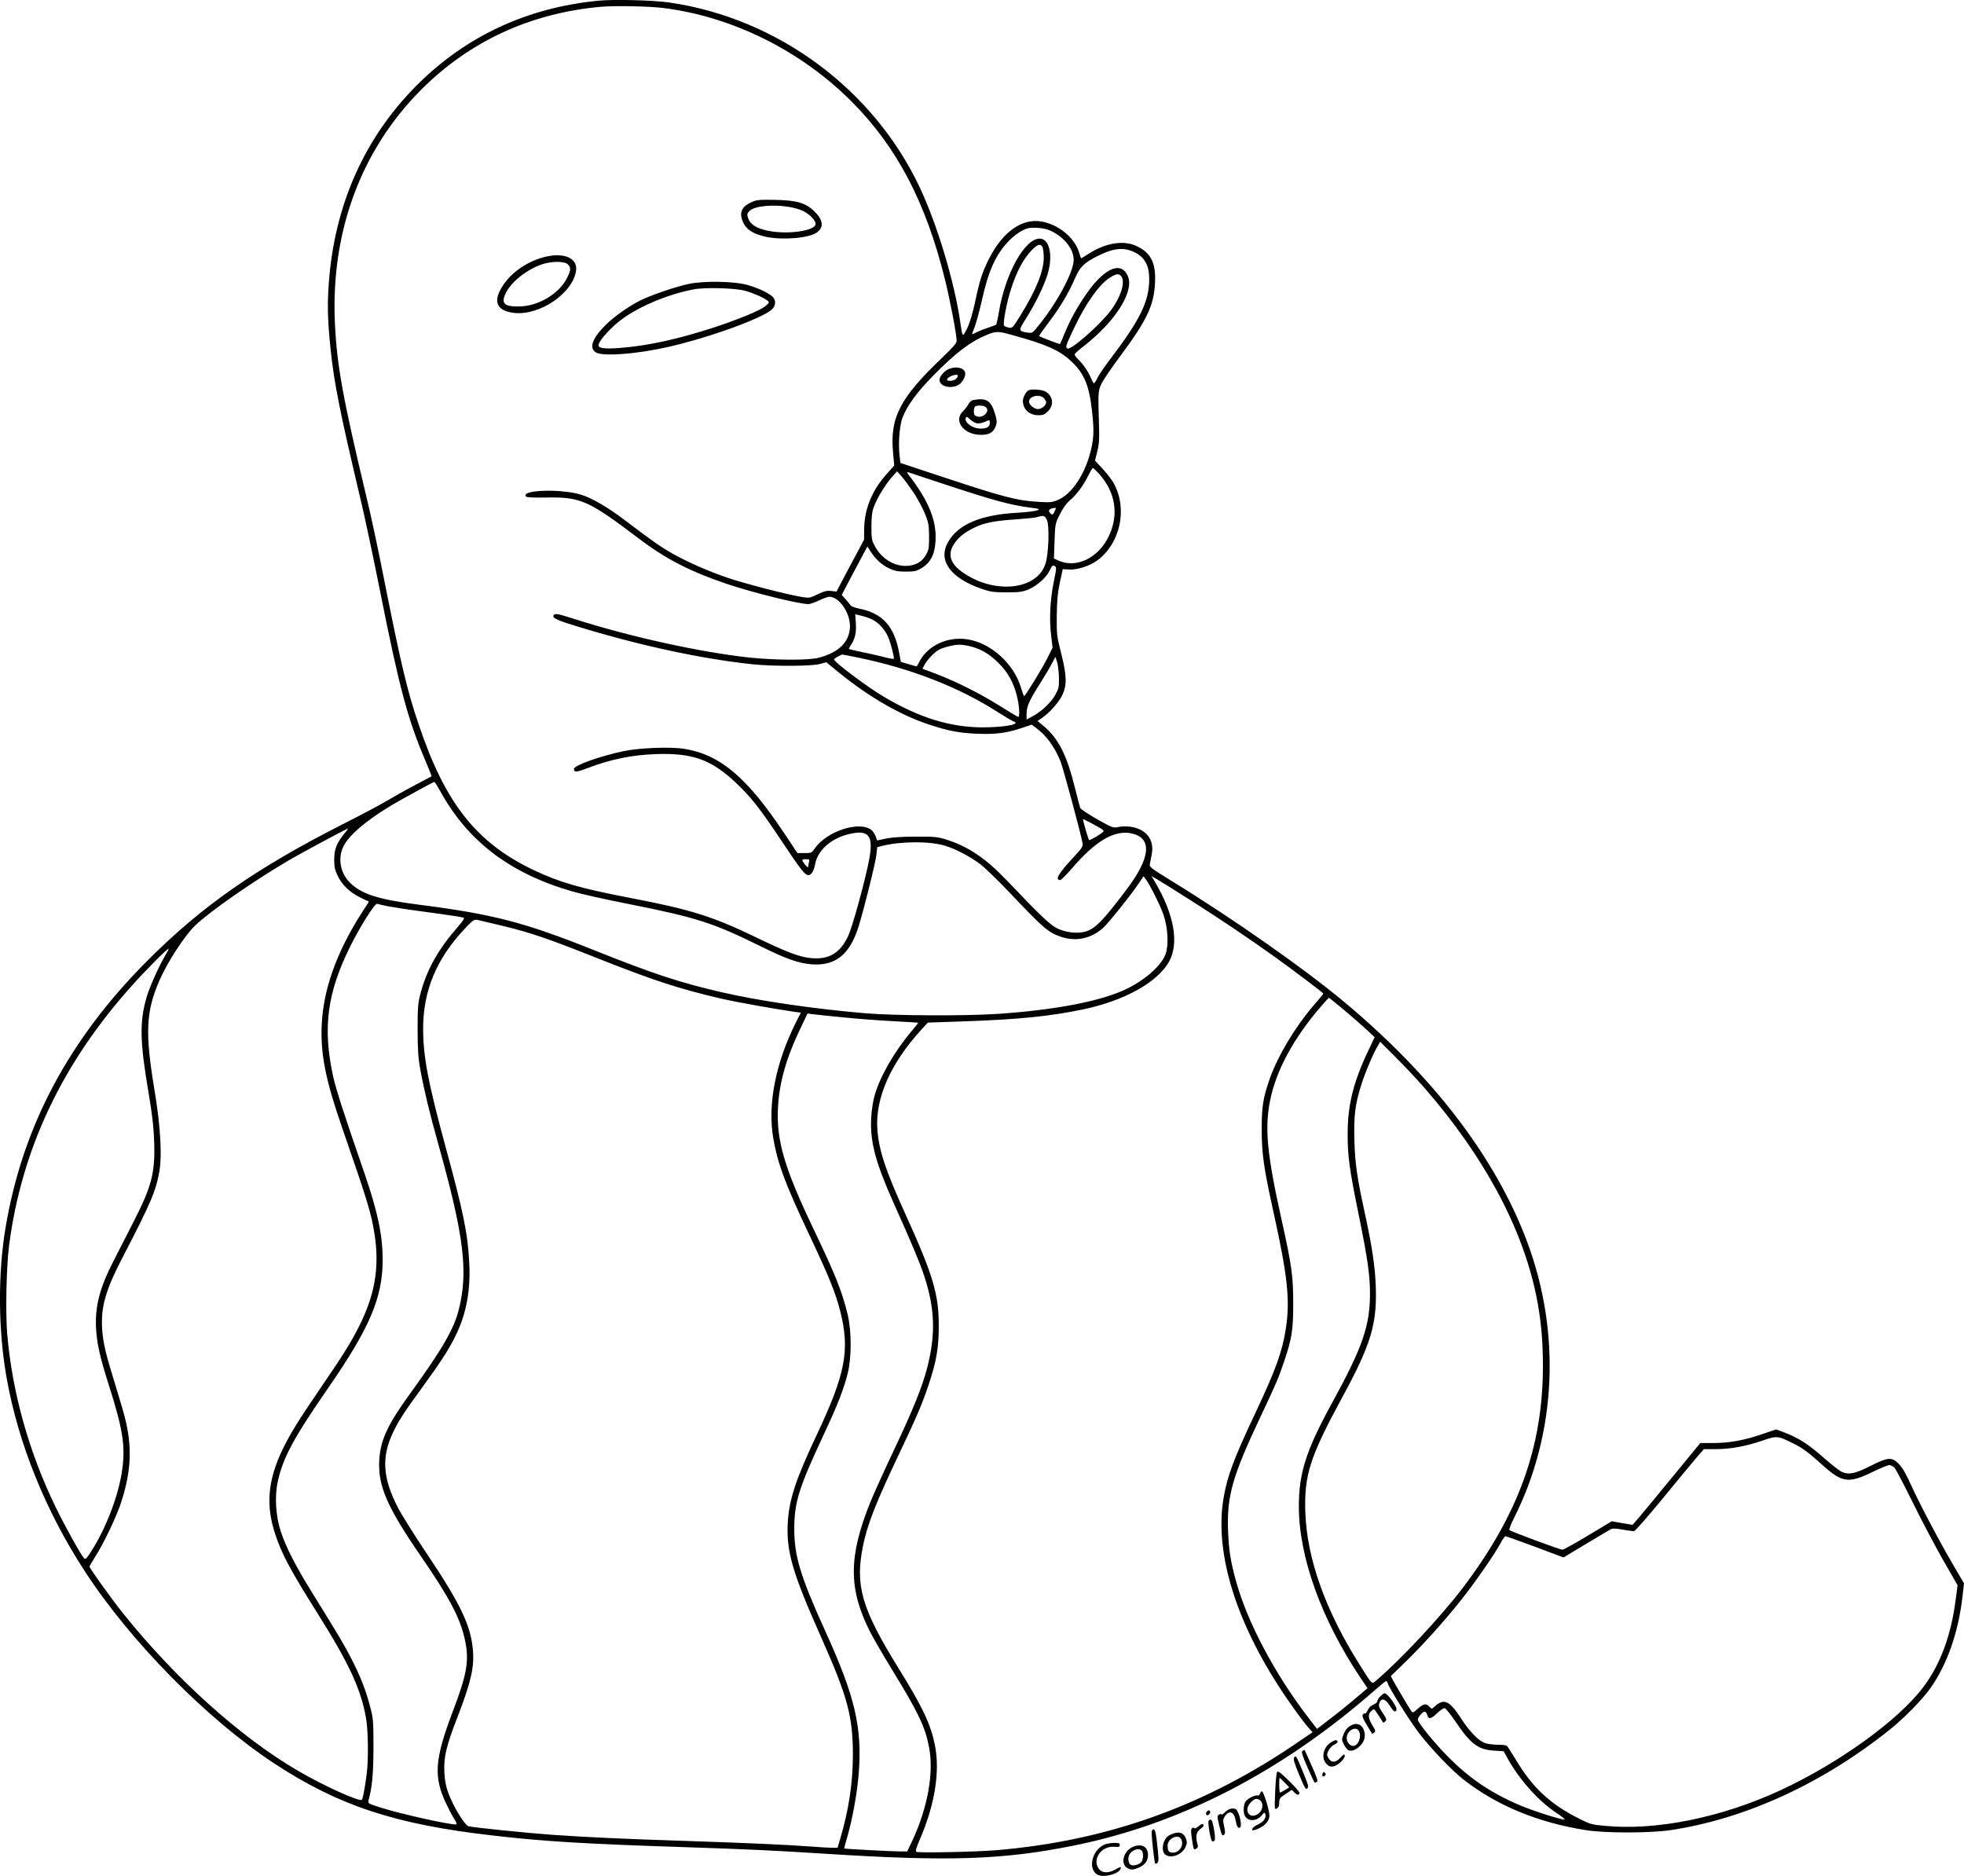 <?xml version="1.0" encoding="UTF-8"?>
<svg xmlns="http://www.w3.org/2000/svg" version="1.0" viewBox="0 0 1601.305 1529.476" preserveAspectRatio="xMidYMid meet">
  <g transform="translate(-340.003,1681.546) scale(0.1,-0.1)" fill="#000000" stroke="none">
    <path d="M8280 16810 c-582 -57 -1078 -287 -1481 -689 -430 -430 -676 -986 -719 -1628 -12 -169 -8 -303 16 -530 27 -265 79 -524 239 -1198 37 -154 111 -503 165 -775 156 -784 225 -1041 367 -1373 30 -71 53 -130 52 -131 -2 -1 -62 -33 -132 -70 -71 -37 -172 -94 -226 -126 -53 -32 -220 -121 -371 -197 -702 -357 -1138 -661 -1581 -1103 -645 -644 -1024 -1354 -1163 -2180 -65 -383 -61 -850 10 -1240 96 -530 316 -1074 632 -1560 372 -575 1000 -1212 1549 -1573 522 -343 985 -496 1773 -586 429 -50 754 -69 1575 -96 507 -17 711 -26 1165 -55 990 -63 1428 -48 2000 67 874 175 1708 606 2470 1277 41 36 78 66 82 66 4 0 9 -9 13 -20 13 -41 177 -303 252 -401 99 -130 264 -303 368 -385 271 -211 608 -350 1000 -411 154 -24 514 -24 680 0 618 92 1252 384 1805 830 110 89 259 242 319 328 137 194 228 454 262 749 l12 106 -85 145 c-119 203 -275 500 -345 653 -39 88 -71 144 -99 173 -58 61 -89 59 -232 -13 -125 -64 -180 -75 -235 -49 -20 9 -81 57 -136 105 -142 125 -214 171 -345 221 l-55 20 -118 -40 c-146 -50 -265 -71 -398 -71 l-102 0 -224 -273 c-122 -149 -246 -299 -275 -333 l-53 -61 -85 14 -85 15 -193 -116 c-106 -64 -201 -116 -209 -116 -19 0 -420 149 -432 160 -5 4 12 49 38 100 346 688 384 1511 105 2254 -256 681 -758 1339 -1485 1948 -326 273 -907 680 -1408 988 -174 107 -187 117 -182 140 3 14 10 49 15 77 25 124 -46 213 -182 229 -29 3 -71 2 -93 -4 -38 -8 -46 -6 -170 64 -72 41 -133 82 -137 91 -4 10 -21 74 -38 143 -73 296 -139 427 -273 536 l-38 31 41 28 c58 40 134 126 160 181 40 81 38 158 -6 335 -38 149 -39 159 -38 314 2 127 7 183 25 270 l24 110 50 -3 c69 -4 172 29 235 77 185 139 244 419 132 624 -14 27 -55 80 -90 118 l-64 69 18 73 c15 57 18 99 15 202 -9 286 -8 295 21 355 15 30 85 133 156 228 212 285 270 407 279 588 9 162 -31 245 -145 301 -107 53 -254 30 -397 -61 -30 -20 -57 -36 -60 -36 -2 0 -9 19 -15 41 -33 121 -165 233 -306 258 -159 29 -316 -81 -428 -299 -53 -103 -78 -178 -111 -335 -27 -128 -56 -220 -86 -269 -21 -35 -23 -33 -39 79 -47 329 -187 795 -329 1098 -377 804 -1161 1384 -2043 1512 -128 19 -451 27 -578 15z m530 -60 c564 -71 1122 -349 1535 -764 369 -371 605 -822 760 -1451 42 -170 95 -449 95 -500 0 -17 -33 -54 -117 -135 -348 -331 -430 -492 -401 -782 l9 -98 -56 -63 c-122 -133 -186 -287 -189 -447 l-1 -95 -113 -211 -112 -212 -43 5 c-35 4 -57 -1 -110 -27 -66 -31 -68 -32 -134 -21 -126 21 -467 110 -602 156 -158 54 -314 123 -443 194 -94 52 -174 108 -404 283 -134 101 -264 176 -352 202 -170 49 -496 36 -442 -18 6 -6 74 -9 157 -7 289 5 346 -20 765 -337 216 -164 419 -268 713 -367 210 -71 590 -165 667 -165 12 0 52 14 86 30 35 17 73 30 83 30 80 0 169 -127 169 -240 -1 -125 -87 -213 -253 -257 -81 -22 -352 -21 -565 1 -400 43 -978 170 -1433 316 -135 43 -154 46 -165 29 -14 -23 29 -42 222 -100 498 -151 994 -257 1404 -300 166 -17 482 -16 546 3 l51 14 109 -89 c235 -191 495 -342 723 -417 162 -54 246 -70 396 -77 150 -6 241 5 363 46 l84 28 36 -27 c83 -61 149 -151 198 -270 22 -54 168 -596 181 -672 4 -23 -7 -40 -75 -113 -122 -131 -154 -185 -107 -185 7 0 49 42 94 94 193 226 349 317 488 286 169 -37 155 -196 -40 -455 -196 -260 -259 -324 -340 -346 -63 -17 -153 -7 -221 24 -61 28 -135 98 -416 393 -176 184 -316 278 -500 336 -67 20 -93 23 -245 22 -109 0 -196 -6 -242 -16 l-72 -15 -11 33 c-7 19 -23 43 -36 53 -97 76 -363 -11 -460 -150 -26 -38 -29 -39 -84 -39 l-58 0 -108 162 c-305 457 -522 641 -816 688 -111 18 -367 8 -493 -19 -198 -42 -405 -116 -405 -145 0 -28 20 -27 98 2 192 75 375 113 573 119 295 10 448 -45 646 -231 126 -119 197 -209 375 -476 160 -240 191 -280 220 -280 22 0 44 34 53 85 21 123 141 225 302 255 147 29 179 -31 133 -246 -39 -187 -132 -520 -164 -589 -64 -138 -155 -194 -297 -182 -98 8 -198 46 -459 172 -348 168 -528 225 -1025 320 -402 77 -575 127 -783 226 -466 221 -722 544 -937 1184 -99 292 -145 490 -300 1270 -36 182 -94 454 -131 605 -189 792 -237 1056 -253 1396 -36 746 211 1415 704 1909 395 395 890 623 1463 675 116 10 393 5 512 -10z m3161 -1818 c110 -54 184 -149 183 -237 -2 -105 -147 -370 -307 -559 -31 -36 -35 -38 -73 -32 -72 13 -72 15 -4 122 74 119 140 254 170 349 48 155 18 295 -63 295 -122 0 -279 -283 -332 -595 -9 -55 -20 -103 -23 -106 -4 -4 -32 -14 -62 -24 -30 -10 -72 -26 -92 -36 -21 -11 -39 -19 -41 -19 -3 0 6 27 20 60 13 34 39 130 58 214 54 246 116 381 224 491 29 30 77 66 105 80 43 22 61 26 121 23 46 -2 85 -11 116 -26z m-71 -131 c5 -11 10 -50 10 -86 0 -112 -64 -269 -194 -478 -59 -95 -62 -98 -91 -93 -16 4 -33 10 -38 15 -13 13 21 195 59 309 43 132 95 230 157 298 52 57 79 67 97 35z m765 -50 c72 -41 105 -106 105 -210 0 -180 -72 -329 -307 -639 -52 -68 -104 -143 -115 -168 -12 -24 -25 -44 -29 -44 -4 0 -14 19 -23 41 -21 51 -63 114 -105 154 -17 17 -30 35 -30 40 0 6 32 35 71 65 195 151 338 333 368 467 14 61 6 104 -26 143 -65 77 -191 3 -323 -190 -72 -105 -129 -210 -172 -315 -18 -44 -34 -82 -36 -84 -3 -4 -158 55 -171 65 -2 1 34 52 80 113 93 123 163 241 213 358 40 93 76 128 190 184 133 66 218 71 310 20z m-124 -187 c37 -44 -1 -169 -86 -282 -88 -117 -319 -320 -351 -308 -20 8 -15 22 52 164 94 200 206 359 292 413 52 33 74 36 93 13z m-889 -480 c279 -76 385 -124 481 -213 109 -102 149 -201 172 -419 12 -115 13 -163 5 -226 -31 -222 -151 -430 -283 -486 -46 -20 -63 -22 -152 -17 -185 11 -285 37 -787 203 l-347 115 -6 55 c-13 97 -1 253 24 316 38 97 118 207 250 341 184 187 301 276 439 333 72 30 91 30 204 -2z m713 -1136 c131 -150 158 -329 76 -503 -84 -180 -269 -268 -416 -198 l-32 15 5 142 c5 139 5 142 43 217 24 49 53 90 80 113 55 46 114 125 152 204 17 34 34 62 38 62 4 0 28 -24 54 -52z m-1514 -152 c32 -49 73 -126 91 -170 29 -73 32 -92 33 -186 0 -94 -3 -110 -25 -148 -30 -53 -74 -81 -138 -89 -110 -13 -223 52 -280 162 -25 45 -27 60 -27 160 1 90 5 120 23 166 29 74 87 167 141 231 l45 51 39 -44 c21 -24 65 -84 98 -133z m299 55 c353 -116 486 -152 640 -173 87 -11 92 -13 65 -24 -16 -6 -87 -15 -158 -19 -299 -16 -485 -94 -567 -239 -86 -149 19 -294 275 -382 70 -24 95 -28 200 -28 102 0 129 3 177 22 71 29 149 98 177 157 18 38 24 44 39 36 17 -9 17 -15 -5 -123 -31 -150 -39 -310 -23 -441 l12 -103 -42 -84 c-42 -84 -180 -309 -190 -310 -3 0 -15 33 -27 73 -57 187 -235 352 -420 387 -167 33 -338 -44 -408 -181 -10 -19 -19 -35 -20 -37 -1 -1 -31 7 -66 18 l-64 19 -16 85 c-40 207 -137 312 -319 348 -36 7 -69 19 -74 27 -5 7 -23 30 -41 50 l-32 36 104 198 105 197 27 -42 c41 -63 89 -107 151 -137 45 -21 69 -26 136 -26 72 0 86 3 130 30 73 45 107 113 112 225 8 164 -57 323 -219 533 -12 16 -15 25 -7 23 7 -3 164 -54 348 -115z m849 -205 c-14 -30 -22 -32 -39 -11 -15 18 -6 31 25 37 27 6 28 5 14 -26z m-62 -73 c20 -48 13 -271 -12 -351 -67 -221 -427 -256 -686 -66 -94 69 -114 144 -59 226 36 54 80 90 159 129 81 41 166 58 336 69 83 6 164 14 180 19 54 17 65 13 82 -26z m-1421 -811 c51 -26 100 -81 126 -141 21 -50 52 -171 45 -178 -3 -2 -41 5 -86 17 -45 11 -125 30 -178 40 -53 11 -99 22 -101 25 -2 2 5 16 16 32 33 47 45 101 40 178 l-5 72 51 -12 c28 -6 69 -21 92 -33z m799 -217 c87 -23 152 -62 226 -135 76 -75 121 -155 150 -268 19 -76 26 -172 11 -172 -4 0 -73 41 -152 91 -163 102 -351 196 -517 260 l-112 42 15 29 c22 42 83 107 118 125 39 21 120 41 166 42 20 1 62 -6 95 -14z m-924 -90 c431 -88 828 -242 1143 -445 60 -38 118 -72 128 -76 70 -22 -69 -49 -252 -49 -264 1 -513 78 -803 249 -133 78 -407 284 -407 305 0 4 15 15 33 24 17 8 33 16 33 16 1 1 57 -10 125 -24z m1643 -165 c1 -77 -2 -90 -29 -138 -34 -63 -111 -136 -183 -175 l-52 -28 0 48 c0 58 24 112 112 249 35 55 77 126 93 157 l30 57 14 -42 c7 -24 14 -81 15 -128z m-5045 -924 c226 -412 573 -675 1086 -821 66 -19 266 -64 445 -99 562 -112 690 -153 1080 -345 212 -105 313 -140 420 -148 191 -14 308 80 379 304 44 141 139 521 147 591 l6 60 42 11 c156 38 388 39 511 1 91 -28 203 -87 288 -151 37 -28 140 -128 230 -222 281 -297 321 -332 423 -368 124 -44 252 -17 350 73 47 44 229 271 292 366 l36 53 17 -23 c33 -42 120 -216 145 -290 35 -99 44 -244 19 -317 -30 -91 -156 -207 -311 -284 -203 -102 -582 -176 -1059 -208 -275 -18 -841 -15 -1080 5 -415 35 -873 102 -1174 172 -341 79 -559 151 -1036 342 -573 229 -824 294 -1435 372 -331 43 -464 86 -559 181 -77 78 -98 199 -51 294 51 103 228 246 485 388 185 102 250 137 257 137 3 0 24 -33 47 -74z m5394 -310 c9 -6 16 -14 15 -18 -6 -14 -112 -78 -119 -71 -6 7 -49 154 -49 169 0 5 97 -46 153 -80z m-6176 -38 c-63 -78 -81 -125 -82 -208 0 -61 5 -86 27 -132 35 -76 100 -138 185 -180 l71 -34 -70 -109 c-199 -317 -303 -614 -315 -900 -10 -239 33 -451 172 -850 201 -580 234 -686 260 -860 40 -264 1 -489 -128 -745 -67 -133 -129 -232 -309 -495 -179 -262 -247 -371 -310 -499 -125 -256 -143 -463 -63 -702 54 -163 123 -291 345 -644 259 -413 353 -616 395 -856 17 -98 20 -339 5 -452 -14 -108 -30 -196 -39 -210 -13 -22 -315 114 -527 239 -468 274 -997 751 -1421 1281 -96 120 -273 367 -273 381 0 3 23 43 52 89 72 116 171 325 207 438 81 252 90 446 30 685 -11 44 -47 166 -79 270 -77 247 -99 340 -107 452 -12 181 27 319 170 593 229 441 270 538 298 704 21 127 6 370 -40 646 -79 473 -72 645 38 899 66 152 203 363 291 449 112 110 478 365 755 527 122 72 481 264 493 265 2 0 -12 -19 -31 -42z m3789 -230 c-3 -13 -6 -30 -6 -38 -1 -10 -10 -4 -25 15 -32 39 -31 45 6 45 28 0 31 -3 25 -22z m3109 -311 c240 -152 487 -319 684 -460 154 -110 401 -297 401 -303 0 -2 -34 -44 -76 -92 -151 -174 -296 -415 -362 -604 -54 -153 -65 -225 -65 -418 1 -197 17 -308 98 -676 113 -510 134 -710 100 -934 -29 -191 -80 -335 -248 -692 -179 -379 -230 -516 -261 -697 -75 -442 98 -1008 487 -1591 77 -115 176 -250 214 -291 l25 -27 -109 -74 c-762 -525 -1561 -812 -2472 -888 -173 -14 -633 -23 -649 -13 -9 7 -3 30 27 99 124 285 167 561 123 774 -36 173 -97 303 -303 635 -294 477 -348 663 -283 985 35 174 106 355 294 750 139 292 190 411 240 560 64 193 84 302 84 480 1 262 -45 416 -268 908 -169 371 -222 534 -233 707 -15 251 109 531 357 803 l55 60 320 11 c425 15 681 41 948 97 337 71 607 222 700 391 81 150 40 382 -113 642 l-32 54 48 -28 c27 -16 148 -91 269 -168z m-6539 -51 c43 -8 162 -27 264 -40 285 -39 344 -48 353 -55 4 -4 -15 -33 -42 -63 -170 -195 -260 -355 -313 -555 -20 -78 -23 -110 -23 -293 1 -169 4 -227 23 -330 30 -164 76 -355 151 -622 205 -734 240 -1024 161 -1333 -40 -158 -136 -323 -394 -679 -188 -259 -245 -383 -254 -551 -10 -208 66 -381 348 -790 229 -333 314 -496 352 -675 35 -166 16 -274 -104 -589 -145 -383 -154 -525 -48 -746 21 -44 50 -99 65 -122 19 -31 22 -43 12 -43 -66 0 -462 89 -621 140 -90 29 -97 33 -92 53 31 114 40 215 41 432 0 219 -1 235 -27 335 -35 134 -75 236 -147 380 -57 113 -107 197 -326 550 -133 214 -212 367 -255 497 -42 127 -52 287 -25 409 43 197 129 355 415 769 336 486 440 732 440 1039 0 203 -41 395 -152 716 -165 477 -229 675 -252 780 -86 394 -49 680 140 1060 81 163 201 353 219 347 6 -3 47 -12 91 -21z m939 -161 c225 -55 365 -103 758 -259 455 -181 671 -252 1010 -331 134 -31 444 -86 609 -110 l48 -6 -37 -72 c-169 -336 -236 -675 -188 -953 36 -206 95 -366 289 -777 162 -342 219 -482 257 -633 80 -317 43 -509 -192 -1008 -171 -362 -225 -526 -236 -717 -13 -233 39 -410 275 -939 211 -474 256 -639 256 -950 0 -231 -34 -454 -104 -689 l-21 -71 -42 0 c-23 0 -100 4 -172 10 -222 16 -522 29 -1000 45 -556 18 -830 31 -1115 51 -211 15 -649 60 -682 70 -21 6 -88 106 -127 189 -49 101 -63 156 -68 255 -6 118 17 214 105 440 111 287 140 411 128 550 -16 199 -99 374 -368 776 -107 159 -217 334 -245 390 -123 240 -134 409 -38 611 44 93 93 169 246 378 147 202 217 311 269 421 83 172 118 364 106 584 -12 239 -47 410 -195 952 -140 515 -181 730 -181 956 0 309 108 569 338 814 69 73 77 78 106 73 17 -4 112 -26 211 -50z m-2750 -227 c-52 -83 -134 -266 -159 -351 -59 -202 -56 -362 15 -779 31 -183 42 -282 46 -399 9 -255 -19 -364 -170 -659 -55 -107 -128 -250 -162 -317 -112 -217 -151 -370 -142 -546 7 -125 32 -237 102 -457 117 -366 139 -505 111 -701 -28 -205 -134 -481 -256 -668 -35 -54 -43 -62 -55 -50 -25 26 -156 262 -230 414 -219 450 -355 936 -396 1413 -15 177 -7 549 15 722 102 786 431 1483 1003 2121 105 118 285 299 297 299 4 0 -5 -19 -19 -42z m9607 -460 c67 -57 150 -129 184 -161 l62 -58 -53 -112 c-120 -253 -167 -441 -167 -672 -1 -184 14 -292 92 -674 70 -344 90 -482 90 -630 0 -267 -60 -439 -313 -901 -208 -381 -267 -564 -267 -838 0 -410 183 -918 501 -1394 l59 -87 -63 -53 c-72 -63 -184 -153 -280 -226 l-69 -53 -73 95 c-271 354 -491 768 -585 1102 -46 165 -61 257 -67 415 -11 288 35 449 267 939 125 265 143 306 191 448 62 183 74 260 73 477 0 217 -13 307 -94 672 -120 539 -140 749 -94 978 49 243 191 506 413 763 34 40 64 72 66 72 3 0 60 -46 127 -102z m-4092 -57 c107 -11 289 -25 404 -31 116 -6 211 -12 212 -13 2 -1 -22 -32 -52 -67 -143 -169 -260 -373 -304 -530 -12 -43 -24 -120 -27 -180 -10 -193 35 -362 184 -695 153 -341 210 -478 247 -588 89 -269 96 -480 26 -753 -41 -158 -117 -346 -275 -679 -75 -159 -161 -348 -190 -420 -176 -438 -178 -701 -5 -1046 28 -56 111 -199 184 -318 215 -351 270 -466 302 -636 38 -207 -12 -487 -137 -756 l-42 -89 -60 0 c-59 0 -450 21 -454 24 -1 1 9 40 23 86 44 150 84 371 96 532 28 370 -31 623 -273 1154 -206 455 -254 614 -253 844 2 210 38 326 236 750 117 249 164 370 199 505 33 129 33 349 0 484 -47 192 -98 319 -277 694 -240 502 -304 722 -291 991 11 204 66 401 180 640 l61 128 46 -6 c25 -3 133 -15 240 -25z m4742 -573 c486 -558 797 -1135 913 -1693 38 -187 55 -360 55 -575 0 -658 -198 -1209 -649 -1805 -178 -236 -516 -597 -711 -762 -37 -31 -27 -41 -139 137 -276 439 -424 857 -438 1230 -11 308 36 454 301 943 235 432 285 598 273 912 -6 156 -31 322 -87 580 -65 296 -82 412 -87 600 -6 205 6 299 58 462 32 100 95 248 132 310 l20 35 124 -124 c68 -67 174 -180 235 -250z m3014 -2904 c76 -38 115 -67 244 -183 151 -134 205 -141 395 -48 64 31 127 57 139 57 12 0 32 -10 43 -22 11 -13 79 -142 151 -288 72 -146 183 -356 247 -468 l116 -202 -16 -119 c-37 -289 -125 -527 -263 -710 -202 -270 -688 -621 -1167 -843 -480 -222 -1013 -330 -1432 -289 -103 9 -120 14 -205 57 -240 120 -386 256 -525 492 -32 53 -62 100 -68 104 -5 4 -37 8 -70 8 -33 0 -77 5 -99 11 -55 15 -127 87 -201 200 -100 153 -141 170 -221 98 -20 -19 -21 -19 -39 1 -26 29 -50 25 -96 -17 -33 -30 -42 -34 -50 -22 -21 30 -137 226 -153 257 l-16 32 104 101 c141 135 326 339 464 513 113 140 284 387 332 479 14 26 29 47 35 47 5 0 114 -39 241 -86 l232 -87 183 110 c101 61 193 115 204 121 14 7 42 6 95 -4 41 -7 82 -13 91 -13 10 -1 109 113 240 272 122 149 247 300 277 335 l54 62 93 0 c121 0 243 22 380 68 125 43 127 43 261 -24z m-2763 -2259 c128 -190 188 -235 319 -243 l78 -5 34 -62 c98 -174 245 -338 389 -436 49 -32 82 -59 73 -59 -36 0 -262 73 -370 119 -228 98 -400 214 -572 385 -110 110 -254 286 -254 311 0 19 39 65 56 65 7 0 16 -11 20 -24 10 -41 31 -38 80 10 26 25 54 44 63 42 9 -2 46 -48 84 -103z M9521 15164 c-66 -30 -90 -74 -73 -132 24 -81 81 -122 201 -148 136 -28 346 -10 411 36 59 42 52 102 -20 172 -72 70 -145 91 -327 94 -130 2 -146 0 -192 -22z m308 -35 c36 -5 86 -19 113 -31 53 -23 108 -78 108 -108 0 -57 -231 -90 -394 -55 -88 19 -140 52 -156 101 -11 33 -10 38 13 61 38 38 186 54 316 32z M7882 14729 c-150 -25 -301 -119 -380 -239 -87 -130 -56 -209 90 -226 209 -23 481 162 505 346 12 91 -79 141 -215 119z m148 -69 c26 -26 25 -44 -4 -105 -61 -130 -231 -235 -389 -238 -122 -3 -152 22 -117 101 41 93 170 198 298 242 79 27 185 27 212 0z M9013 14500 c-107 -23 -302 -90 -388 -132 -99 -49 -217 -133 -288 -203 -107 -106 -136 -186 -80 -222 55 -36 330 -15 588 43 339 77 779 237 851 309 31 31 31 75 2 102 -34 31 -116 70 -200 94 -109 32 -358 36 -485 9z m461 -55 c68 -19 152 -56 181 -79 20 -16 19 -17 -14 -46 -42 -36 -222 -110 -431 -178 -274 -89 -517 -143 -728 -161 -142 -13 -202 -7 -202 19 0 38 114 161 210 227 152 104 366 191 565 229 93 18 338 11 419 -11z M11134 13806 c-36 -16 -74 -61 -74 -87 0 -52 86 -77 150 -44 31 16 60 61 60 93 0 47 -71 66 -136 38z m76 -55 c0 -5 -7 -17 -16 -25 -19 -19 -78 -22 -72 -3 9 25 88 50 88 28z M11784 13632 c-22 -15 -44 -58 -44 -85 0 -68 52 -117 126 -117 39 0 51 5 80 34 51 51 39 127 -26 161 -30 15 -117 20 -136 7z m126 -62 c11 -11 20 -27 20 -35 0 -24 -38 -55 -67 -55 -31 0 -73 35 -73 61 0 44 84 65 120 29z M11332 13553 c-13 -3 -28 -17 -35 -31 -7 -15 -27 -41 -44 -58 -83 -79 4 -194 145 -194 70 0 104 21 122 75 10 30 8 46 -10 105 -31 101 -70 124 -178 103z m99 -53 c51 -28 -12 -100 -68 -79 -18 6 -23 16 -23 43 0 19 6 37 13 39 21 9 58 7 78 -3z m-70 -135 c15 -4 42 0 64 9 47 20 45 21 45 -9 0 -33 -32 -48 -92 -43 -58 6 -116 53 -104 84 6 15 9 15 34 -9 15 -14 39 -28 53 -32z M14655 2985 c-14 -13 -25 -31 -25 -39 0 -9 -15 -22 -33 -30 -21 -8 -38 -25 -46 -45 -8 -17 -17 -29 -21 -26 -4 3 -13 -1 -18 -8 -8 -10 -1 -31 30 -83 23 -38 43 -71 44 -73 2 -2 10 2 18 8 13 11 11 19 -15 60 -33 55 -37 91 -11 114 10 10 21 17 24 17 3 0 21 -24 39 -52 18 -29 34 -55 36 -57 2 -3 10 2 18 10 13 13 10 21 -21 68 -31 45 -35 59 -28 80 16 45 47 38 84 -18 33 -53 47 -61 56 -37 9 22 -73 136 -97 136 -6 0 -21 -11 -34 -25z M14404 2741 c-20 -12 -38 -36 -49 -65 -17 -43 -16 -46 1 -82 11 -21 26 -42 35 -47 40 -25 123 36 135 99 7 40 -10 90 -37 104 -27 15 -50 12 -85 -9z m76 -40 c24 -46 -6 -121 -48 -121 -27 0 -52 32 -52 65 0 60 75 102 100 56z M14253 2610 c-65 -39 -84 -130 -37 -177 20 -20 32 -24 57 -19 38 7 99 68 91 90 -4 11 -13 6 -36 -20 -38 -42 -74 -43 -97 -2 -14 24 -14 30 1 61 10 20 30 40 47 48 29 13 36 29 15 36 -5 2 -23 -6 -41 -17z M14020 2540 c-11 -7 -4 -32 40 -134 30 -69 57 -126 60 -126 3 0 11 4 18 8 9 6 -2 39 -44 132 -30 69 -56 126 -57 127 -2 1 -9 -2 -17 -7z M13952 2487 c-9 -11 -1 -42 40 -141 46 -110 54 -124 67 -112 12 13 8 29 -33 128 -58 141 -59 143 -74 125z M13813 2368 c-6 -7 -13 -79 -16 -161 -6 -144 -6 -147 13 -137 14 8 20 21 20 48 0 33 5 40 51 70 l51 34 24 -23 c19 -18 27 -20 36 -11 10 10 -7 32 -78 103 -70 70 -93 87 -101 77z m61 -87 l38 -38 -35 -22 c-19 -11 -37 -21 -41 -21 -3 0 -6 27 -6 60 0 33 1 60 3 60 2 0 20 -17 41 -39z M14184 2356 c-8 -22 3 -33 18 -18 9 9 9 15 0 24 -9 9 -13 7 -18 -6z M13673 2191 c-3 -11 -11 -17 -18 -15 -19 8 -83 -24 -100 -50 -17 -24 -20 -89 -5 -116 26 -49 99 -45 140 7 17 22 21 23 26 9 12 -30 -14 -66 -61 -87 -47 -21 -65 -57 -22 -43 71 22 117 68 117 117 0 42 -48 197 -61 197 -6 0 -13 -9 -16 -19z m1 -54 c28 -21 24 -76 -8 -104 -72 -62 -135 20 -67 88 32 32 48 35 75 16z M13389 2041 c-16 -16 -29 -25 -29 -20 0 6 -7 6 -19 0 -18 -10 -18 -13 -1 -86 20 -84 25 -94 42 -77 8 8 8 25 -1 66 -11 48 -10 58 4 80 37 56 77 41 90 -33 8 -47 20 -66 35 -56 14 9 7 69 -15 121 -12 28 -19 34 -45 34 -21 0 -41 -9 -61 -29z M13240 2045 c-9 -11 -10 -19 -3 -26 7 -7 14 -5 23 6 9 11 10 19 3 26 -7 7 -14 5 -23 -6z M13254 1969 c-8 -14 16 -158 28 -165 6 -4 14 -2 20 4 10 10 0 92 -18 155 -6 19 -20 22 -30 6z M13172 1925 c-16 -14 -32 -21 -34 -15 -2 5 -9 6 -17 1 -12 -8 -13 -22 -2 -95 12 -80 14 -85 32 -75 12 6 18 17 15 27 -22 80 -15 111 31 143 14 9 19 20 14 28 -6 9 -16 6 -39 -14z M12790 1873 c0 -52 23 -253 29 -253 28 1 31 19 21 111 -16 147 -20 169 -36 169 -9 0 -14 -10 -14 -27z M12979 1870 c-14 -4 -35 -12 -47 -19 -48 -26 -69 -122 -34 -154 44 -40 141 -5 168 60 13 31 14 41 2 71 -15 39 -45 53 -89 42z m51 -49 c26 -49 -12 -111 -68 -111 -32 0 -42 14 -42 58 0 57 85 98 110 53z M12405 1776 c-103 -45 -138 -202 -56 -246 52 -27 181 9 189 53 3 14 -3 13 -40 -8 -59 -34 -110 -33 -137 1 -61 77 18 191 125 182 37 -3 44 0 44 14 0 15 -9 18 -47 18 -27 -1 -62 -7 -78 -14z M12640 1759 c-84 -34 -110 -150 -40 -179 26 -11 37 -10 75 4 57 22 85 57 85 107 0 67 -51 95 -120 68z m68 -31 c14 -14 16 -62 2 -88 -13 -25 -67 -42 -91 -29 -22 11 -26 66 -6 91 27 35 74 47 95 26z"></path>
  </g>
</svg>

